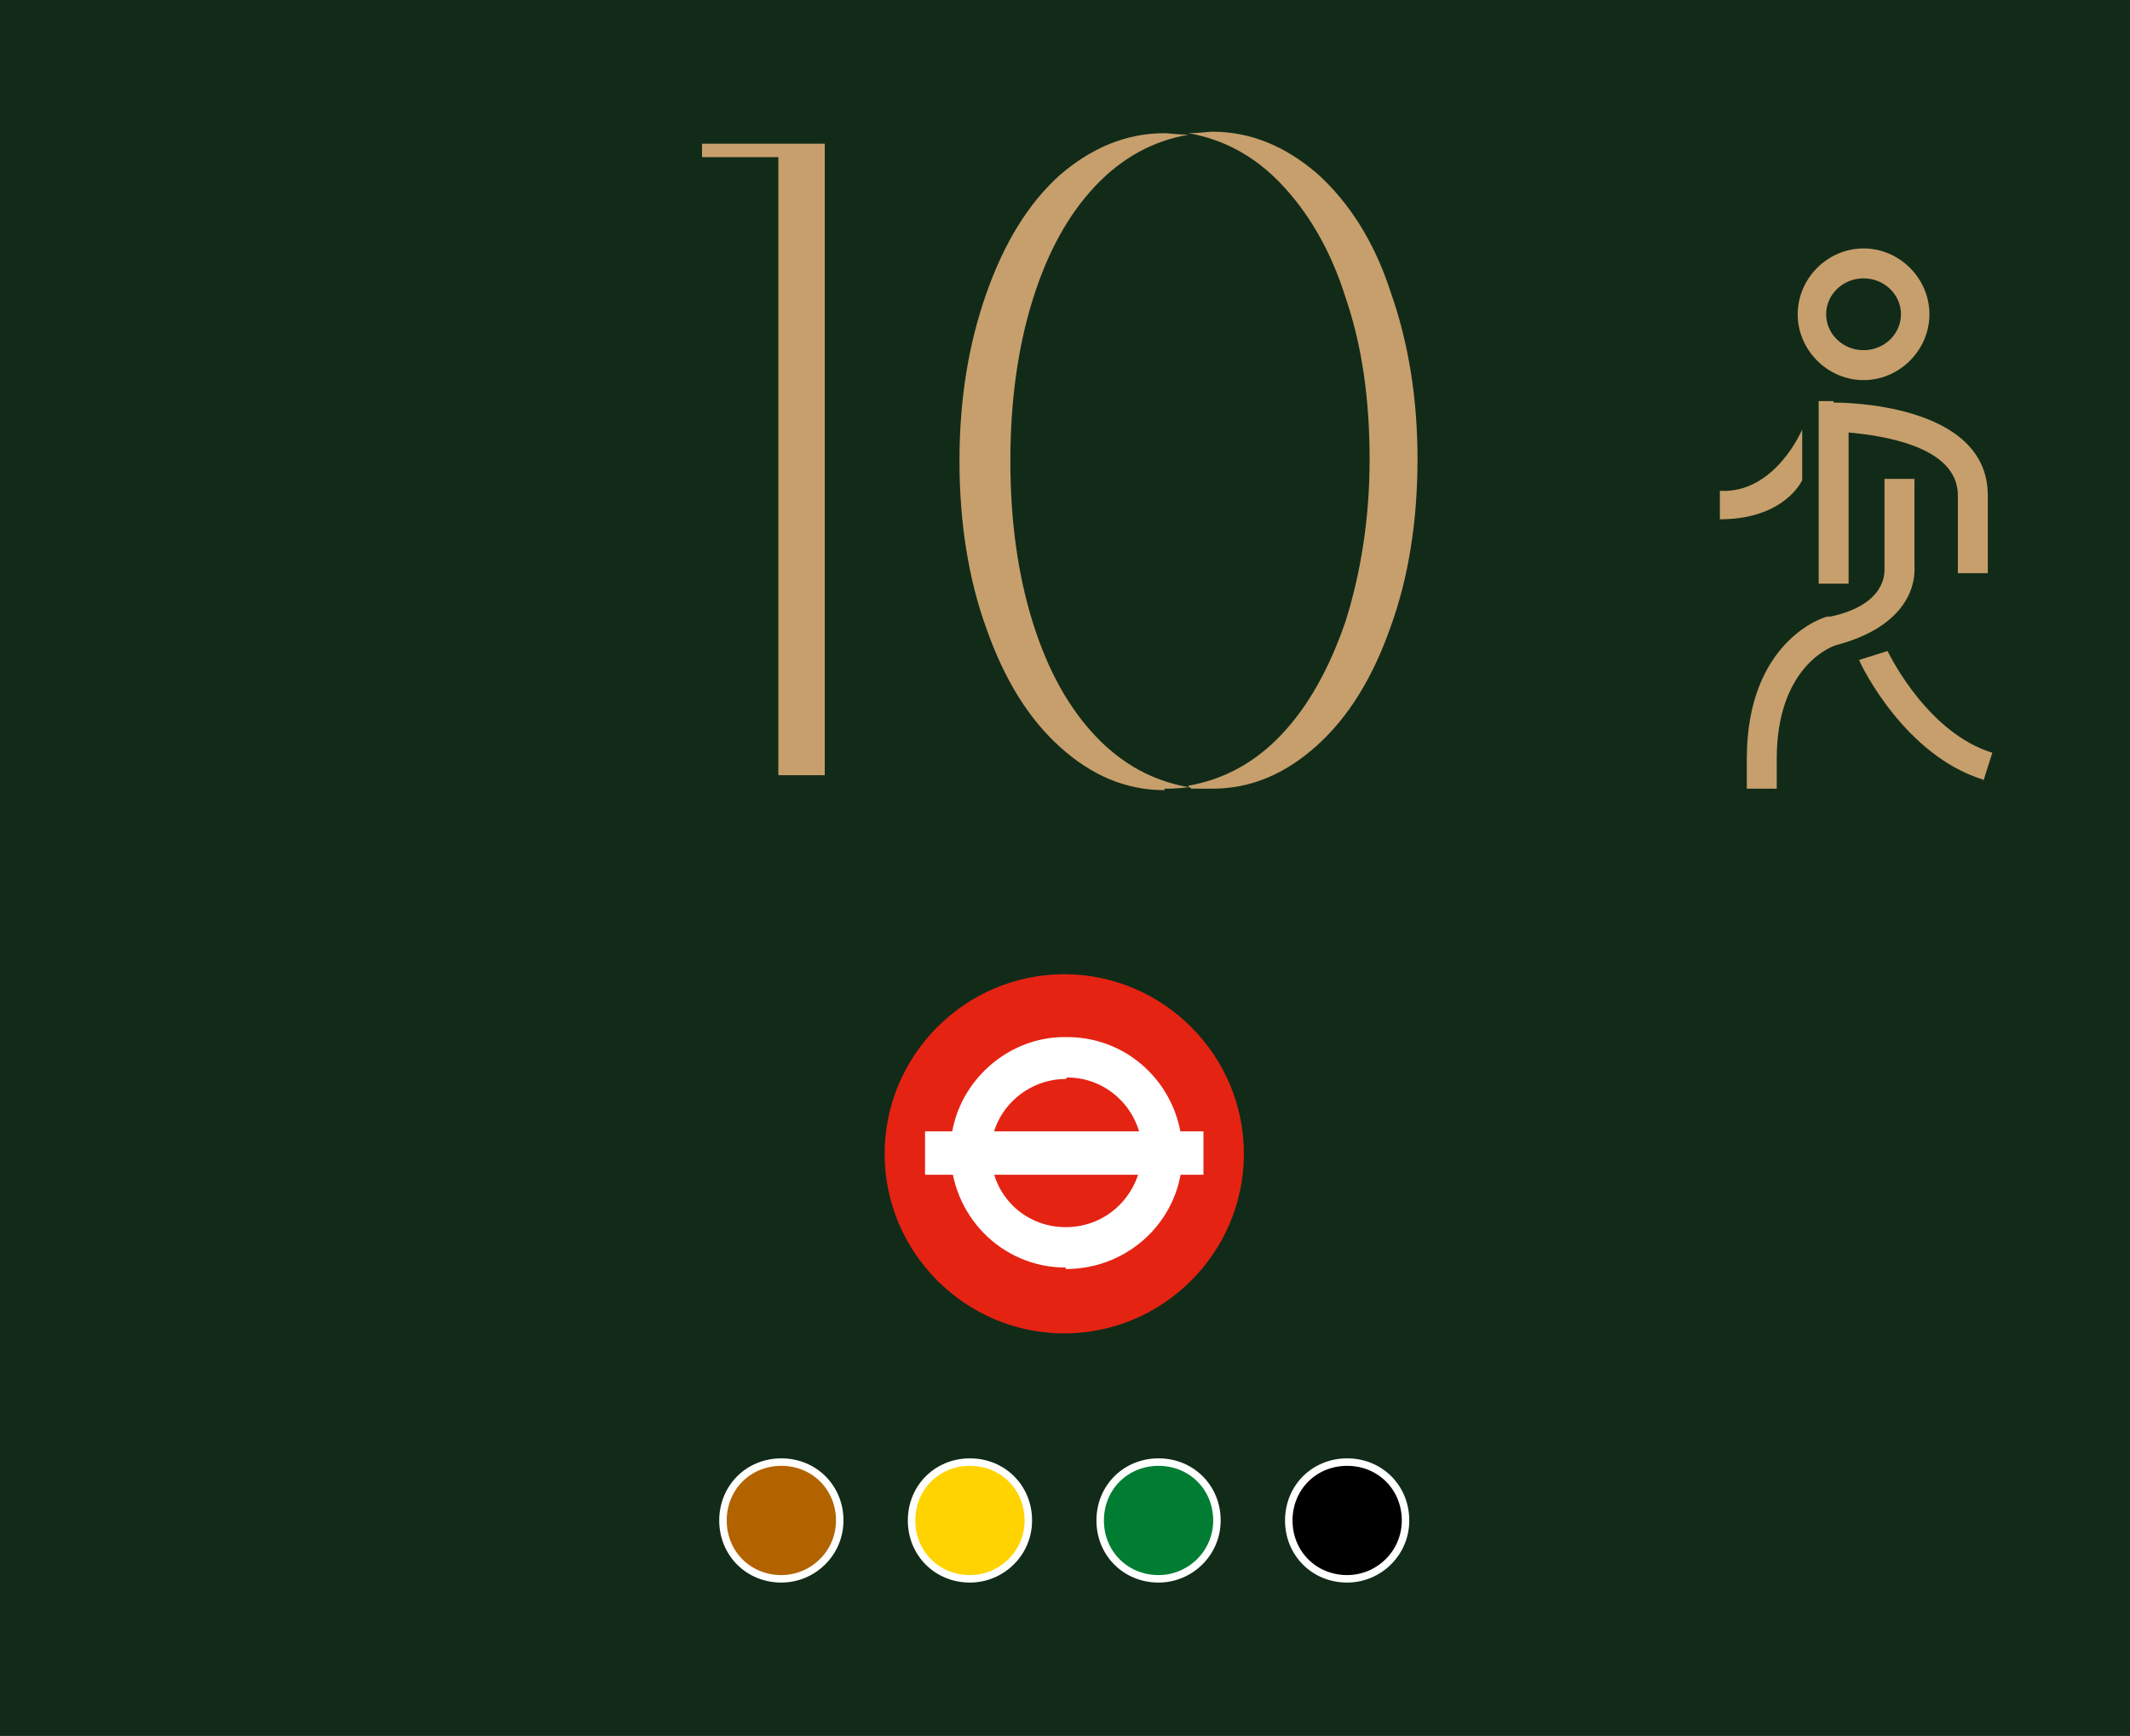<svg id="Layer_2" data-name="Layer 2" xmlns="http://www.w3.org/2000/svg" viewBox="0 0 142.3 116">
  <g id="Layer_1-2" data-name="Layer 1">
    <rect y="0" width="142.3" height="116" style="fill: #122b19;"/>
    <path d="m79.4,52.5c2.3-.4,4.4-1.5,6.2-3.4,1.8-1.9,3.2-4.4,4.3-7.6,1-3.2,1.6-6.8,1.6-10.8s-.5-7.6-1.6-10.8c-1-3.2-2.5-5.7-4.3-7.6-1.8-1.9-3.9-3-6.2-3.4.7,0,1.3-.1,1.6-.1,2.6,0,4.9,1,7,2.8,2.1,1.9,3.8,4.5,4.9,7.9,1.2,3.4,1.8,7.1,1.8,11.2s-.6,7.9-1.8,11.2c-1.2,3.4-2.8,6-4.9,7.9-2.1,1.9-4.4,2.9-7,2.9s-.9,0-1.6-.1m-1.6.1c.4,0,.9,0,1.6-.1-2.3-.4-4.4-1.5-6.2-3.4-1.8-1.9-3.2-4.4-4.2-7.6-1-3.2-1.5-6.8-1.5-10.8s.5-7.6,1.5-10.8c1-3.2,2.4-5.7,4.2-7.6,1.8-1.9,3.9-3,6.2-3.4-.7,0-1.3-.1-1.6-.1-2.6,0-4.9,1-7,2.8-2.1,1.9-3.7,4.5-4.9,7.9-1.2,3.4-1.8,7.1-1.8,11.2s.6,7.9,1.8,11.2c1.2,3.4,2.8,6,4.9,7.9,2.1,1.9,4.4,2.9,7,2.9m-25.8-1h3.1V9.6h-8.2v.9h5.1v41.1Z" style="fill: #c79f6c;"/>
    <rect width="142.3" height="116" style="fill: none;"/>
    <path d="m64.8,105.5c2.1,0,3.9-1.7,3.9-3.9s-1.7-3.9-3.9-3.9-3.9,1.7-3.9,3.9,1.7,3.9,3.9,3.9" style="fill: #ffd300;"/>
    <rect width="142.3" height="116" style="fill: none;"/>
    <path d="m64.8,105.5c2.1,0,3.9-1.7,3.9-3.9s-1.7-3.9-3.9-3.9-3.9,1.7-3.9,3.9,1.7,3.9,3.9,3.9Z" style="fill: none; stroke: #fff; stroke-miterlimit: 10; stroke-width: .5px;"/>
    <rect width="142.3" height="116" style="fill: none;"/>
    <path d="m77.4,105.5c2.1,0,3.9-1.7,3.9-3.9s-1.7-3.9-3.9-3.9-3.9,1.7-3.9,3.9,1.7,3.9,3.9,3.9" style="fill: #007d32;"/>
    <rect width="142.3" height="116" style="fill: none;"/>
    <path d="m77.4,105.5c2.1,0,3.9-1.7,3.9-3.9s-1.7-3.9-3.9-3.9-3.9,1.7-3.9,3.9,1.7,3.9,3.9,3.9Z" style="fill: none; stroke: #fff; stroke-miterlimit: 10; stroke-width: .5px;"/>
    <rect width="142.3" height="116" style="fill: none;"/>
    <path d="m90,105.5c2.1,0,3.9-1.7,3.9-3.9s-1.7-3.9-3.9-3.9-3.9,1.7-3.9,3.9,1.7,3.9,3.9,3.9"/>
    <rect width="142.3" height="116" style="fill: none;"/>
    <path d="m90,105.5c2.1,0,3.9-1.7,3.9-3.9s-1.7-3.9-3.9-3.9-3.9,1.7-3.9,3.9,1.7,3.9,3.9,3.9Z" style="fill: none; stroke: #fff; stroke-miterlimit: 10; stroke-width: .5px;"/>
    <rect width="142.3" height="116" style="fill: none;"/>
    <path d="m52.2,105.5c2.1,0,3.9-1.7,3.9-3.9s-1.7-3.9-3.9-3.9-3.9,1.7-3.9,3.9,1.7,3.9,3.9,3.9" style="fill: #b26300;"/>
    <rect width="142.3" height="116" style="fill: none;"/>
    <path d="m52.2,105.5c2.1,0,3.9-1.7,3.9-3.9s-1.7-3.9-3.9-3.9-3.9,1.7-3.9,3.9,1.7,3.9,3.9,3.9Z" style="fill: none; stroke: #fff; stroke-miterlimit: 10; stroke-width: .5px;"/>
    <rect width="142.3" height="116" style="fill: none;"/>
    <path d="m71.1,89.1c6.6,0,12-5.4,12-12s-5.4-12-12-12-12,5.4-12,12,5.4,12,12,12" style="fill: #e42313;"/>
    <rect width="142.3" height="116" style="fill: none;"/>
    <path d="m71.2,72.1c-2.7,0-5,2.2-5,4.9,0,2.8,2.2,5,5,5,2.8,0,5-2.2,5.1-5,0-2.7-2.2-5-5-5m-.1,12.7c-4.3,0-7.7-3.5-7.7-7.8,0-4.2,3.6-7.7,7.8-7.6,4.3,0,7.7,3.5,7.7,7.8,0,4.3-3.5,7.7-7.8,7.7" style="fill: #fff;"/>
    <rect width="142.3" height="116" style="fill: none;"/>
    <rect x="61.8" y="75.6" width="18.6" height="2.9" style="fill: #fff;"/>
    <path d="m124.5,18.6c1.4,0,2.5,1.1,2.5,2.4s-1.1,2.4-2.5,2.4-2.5-1.1-2.5-2.4,1.1-2.4,2.5-2.4m0,6.8c2.4,0,4.4-2,4.4-4.4s-2-4.4-4.4-4.4-4.4,2-4.4,4.4,2,4.4,4.4,4.4" style="fill: #c79f6c;"/>
    <rect width="142.3" height="116" style="fill: none;"/>
    <path d="m122.5,26.8h-1v12.2h2v-10.1c2.2.2,7.3.9,7.3,4.2v5.2h2v-5.2c0-6.2-9.8-6.2-10.3-6.2" style="fill: #c79f6c;"/>
    <rect width="142.3" height="116" style="fill: none;"/>
    <path d="m118.7,50.7c0-6.1,3.6-7.5,4-7.6,4.5-1.2,5.3-3.8,5.2-5.3v-5.8h-2v5.9s0,0,0,.1c0,.3.1,2.4-3.6,3.2,0,0-.1,0-.2,0-.2,0-5.4,1.6-5.4,9.5v2h2v-2Z" style="fill: #c79f6c;"/>
    <rect width="142.3" height="116" style="fill: none;"/>
    <path d="m132.5,52.2l.6-1.9c-4.2-1.3-6.7-6.2-7-6.8l-1.9.6c.2.5,3.1,6.4,8.3,8" style="fill: #c79f6c;"/>
    <rect width="142.3" height="116" style="fill: none;"/>
    <path d="m114.9,32.7v2c3.3,0,4.9-1.5,5.5-2.6v-3.4s-1.8,4.3-5.5,4.1" style="fill: #c79f6c;"/>
    <rect width="142.3" height="116" style="fill: none;"/>
  </g>
</svg>